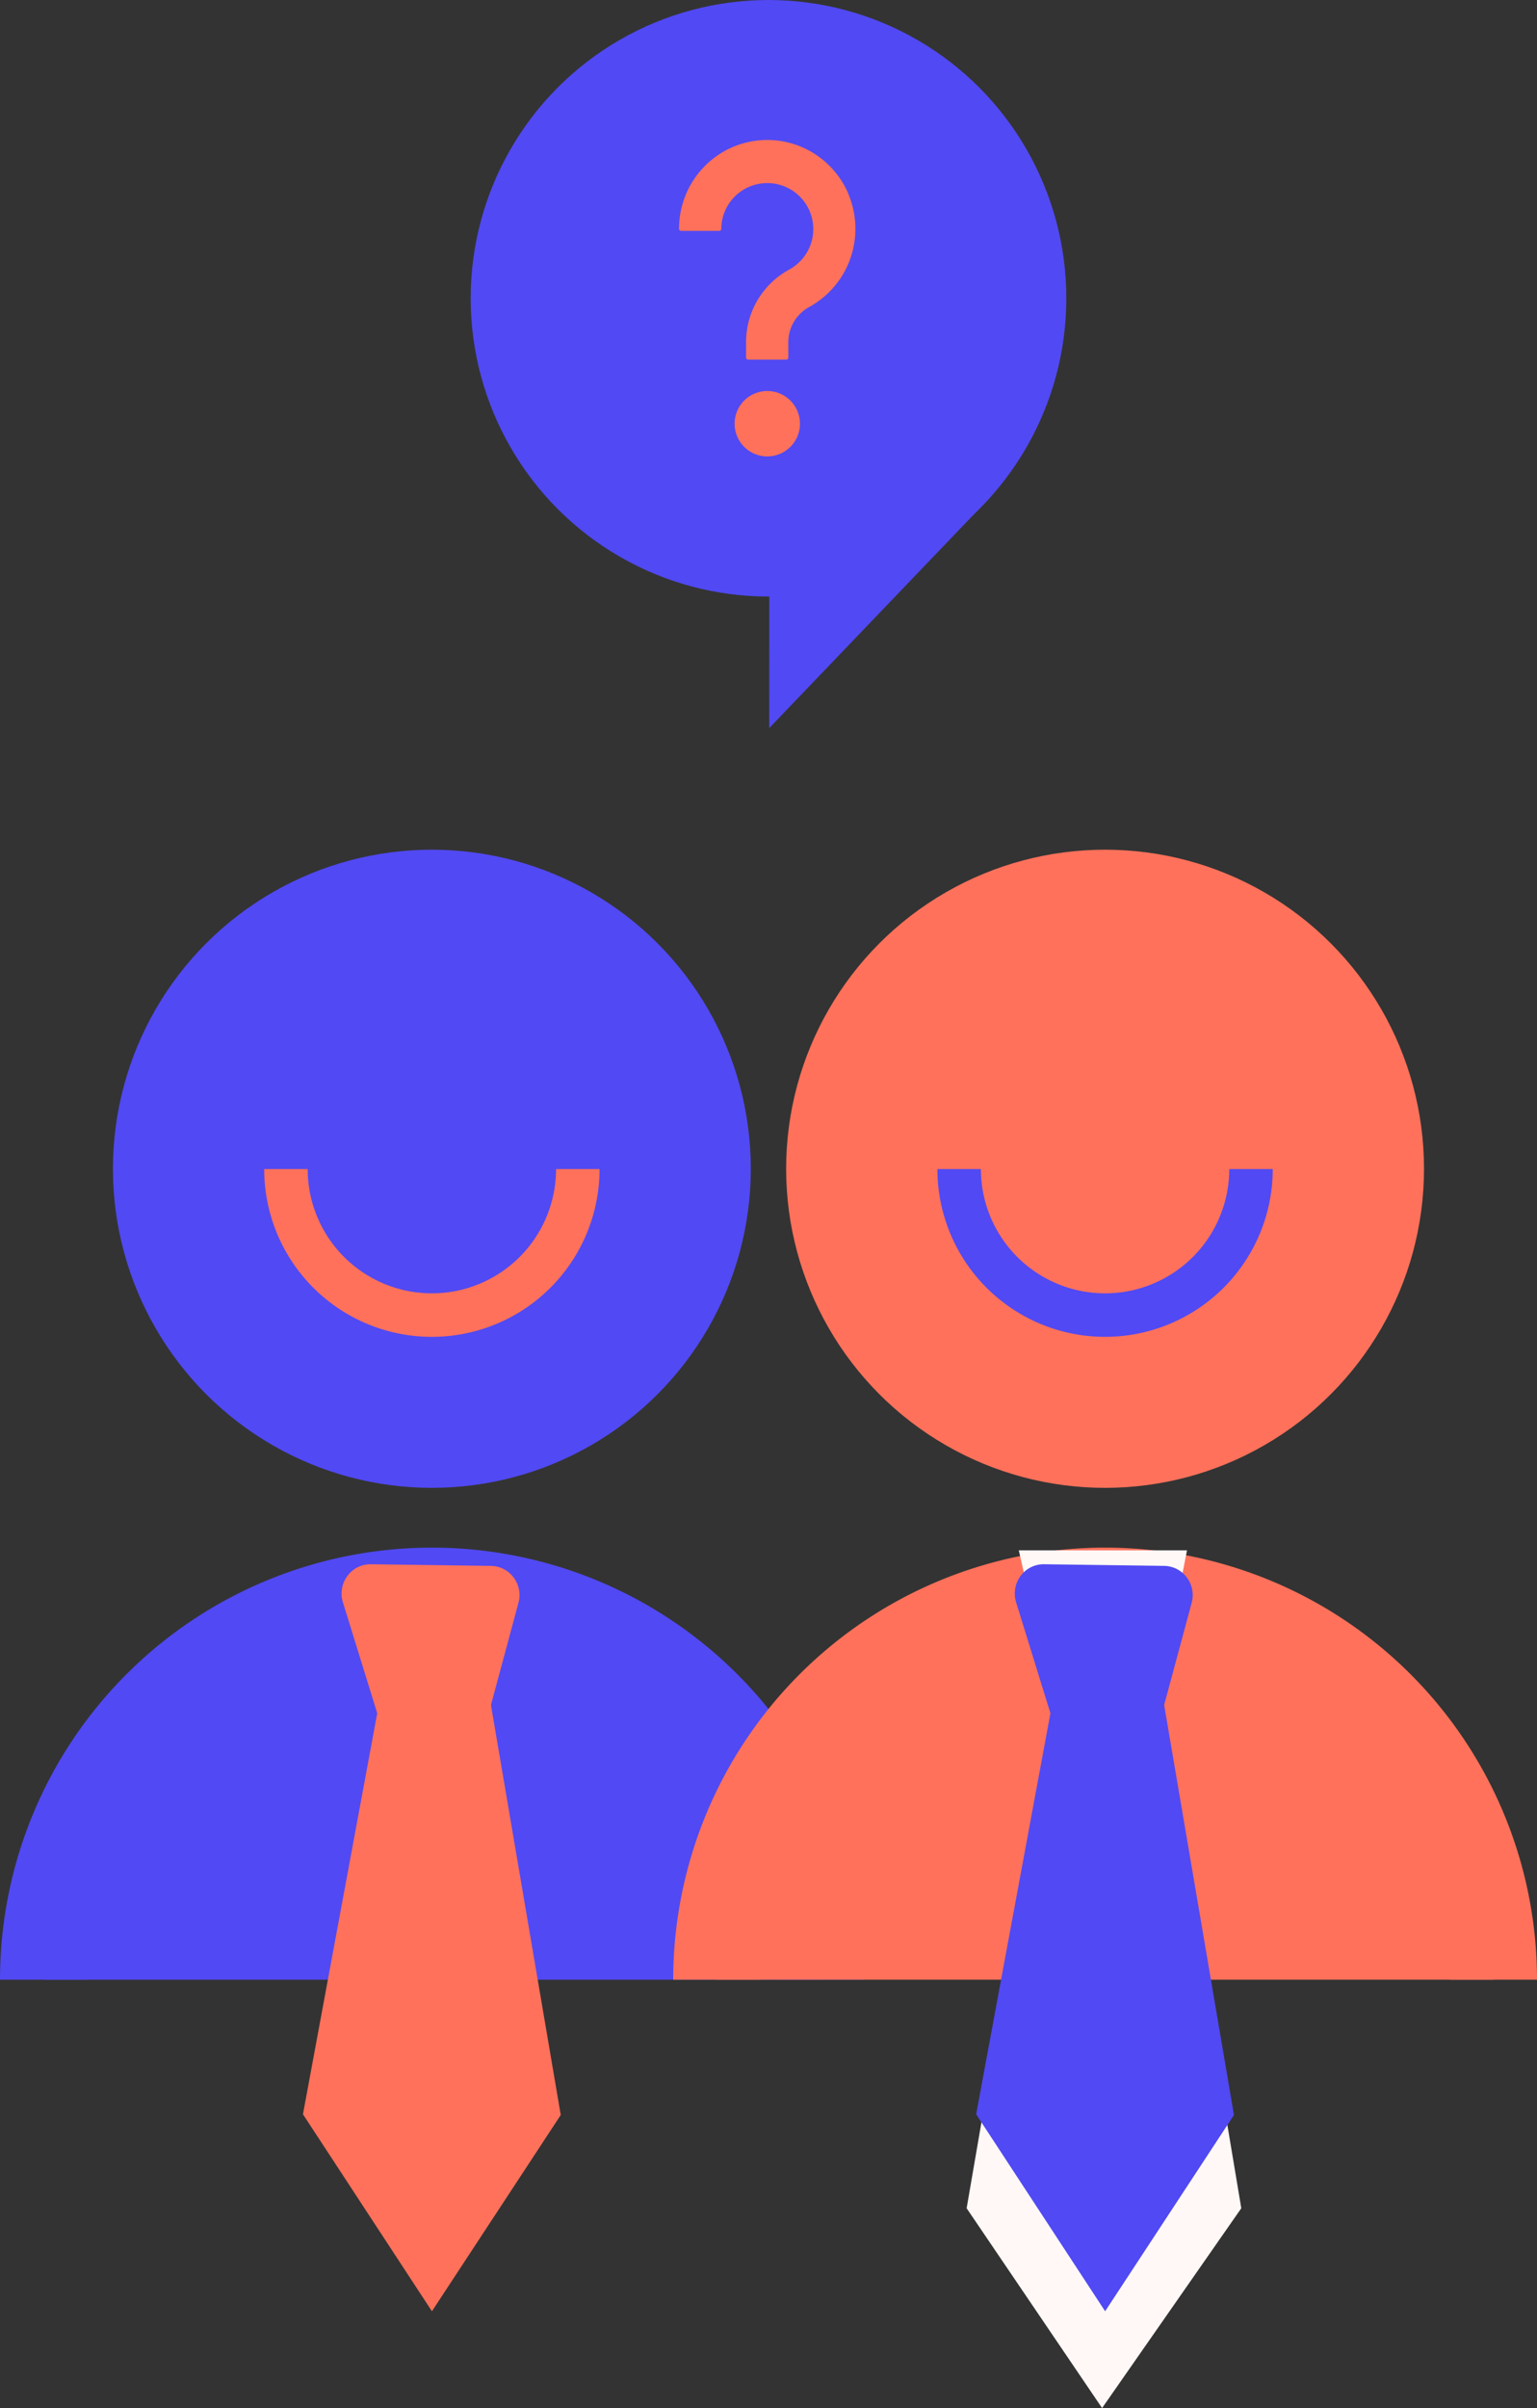 <svg xmlns="http://www.w3.org/2000/svg" width="53" height="83" viewBox="0 0 53 83"><rect x="0" y="0" width="53" height="83" fill="#333333" stroke="none"/><g transform="translate(-71.5 -612.375)"><g transform="translate(73 643.162)"><g transform="translate(0 0)"><circle cx="9.498" cy="9.498" r="9.498" transform="translate(3.894)" fill="#5149f3" stroke="#5149f3" stroke-miterlimit="10" stroke-width="3"/><path d="M1255.49,543.533a13.393,13.393,0,0,1,26.786,0" transform="translate(-1255.49 -506.084)" fill="#5149f3" stroke="#5149f3" stroke-miterlimit="10" stroke-width="3"/><path d="M1280.055,506.488a5.032,5.032,0,0,1-10.064,0" transform="translate(-1261.631 -496.979)" fill="none" stroke="#ff715b" stroke-miterlimit="10" stroke-width="1.5"/></g><g transform="translate(8.948 22.919)"><g transform="translate(0 4.221)"><path d="M660.531,376.2l-4.447-6.79.078-.423,2.661-14.362,3.6-.162,2.55,14.972Zm-1.268-3.946,1.269,1.938,3.285-5-.711-4.175-1.6-9.41-1.755.079-2.5,13.49Z" transform="translate(-656.085 -354.463)" fill="#ff715b"/></g><g transform="translate(1.394 0) rotate(3)"><path d="M1.44,5.267.062,1.521A1.022,1.022,0,0,1,.172.6.986.986,0,0,1,.96.16L5.093,0a.989.989,0,0,1,.8.355,1.011,1.011,0,0,1,.215.868L5.287,5.06ZM5.132.918h0L1,1.077a.075.075,0,0,0-.061.036.1.1,0,0,0-.01.091l1.144,3.11,2.468-.133.674-3.15a.1.1,0,0,0-.02-.085A.073.073,0,0,0,5.132.918Z" transform="translate(0 0)" fill="#ff715b"/></g></g><path d="M1027.747-18459.77h4.676l-.834,4.262,2.342,14.012-3.868,5.549-3.764-5.549,2.42-14.012Z" transform="translate(-1016.723 18483.566)" fill="#ff715b"/><g transform="translate(23.214)"><g transform="translate(0 0)"><circle cx="9.498" cy="9.498" r="9.498" transform="translate(3.894)" fill="#ff715b" stroke="#ff715b" stroke-miterlimit="10" stroke-width="3"/><path d="M1255.49,543.533a13.393,13.393,0,0,1,26.786,0" transform="translate(-1255.49 -506.084)" fill="#ff715b" stroke="#ff715b" stroke-miterlimit="10" stroke-width="3"/><path d="M1280.055,506.488a5.032,5.032,0,0,1-10.064,0" transform="translate(-1261.631 -496.979)" fill="none" stroke="#5149f3" stroke-miterlimit="10" stroke-width="1.5"/></g><path d="M1028.1-18459.77h5.8l-1.035,5.289,2.907,17.387-4.8,6.887-4.671-6.887,3-17.387Z" transform="translate(-1017.683 18482.42)" fill="#fff8f6"/><g transform="translate(8.948 22.919)"><g transform="translate(0 4.221)"><path d="M660.531,376.2l-4.447-6.79.078-.423,2.661-14.362,3.6-.162,2.55,14.972Zm-1.268-3.946,1.269,1.938,3.285-5-.711-4.175-1.6-9.41-1.755.079-2.5,13.49Z" transform="translate(-656.085 -354.463)" fill="#5149f3"/></g><g transform="translate(1.394 0) rotate(3)"><path d="M1.44,5.267.062,1.521A1.022,1.022,0,0,1,.172.6.986.986,0,0,1,.96.16L5.093,0a.989.989,0,0,1,.8.355,1.011,1.011,0,0,1,.215.868L5.287,5.06ZM5.132.918h0L1,1.077a.075.075,0,0,0-.061.036.1.1,0,0,0-.01.091l1.144,3.11,2.468-.133.674-3.15a.1.1,0,0,0-.02-.085A.073.073,0,0,0,5.132.918Z" transform="translate(0 0)" fill="#5149f3"/></g></g><path d="M1027.747-18459.77h4.676l-.834,4.262,2.342,14.012-3.868,5.549-3.764-5.549,2.42-14.012Z" transform="translate(-1016.756 18483.566)" fill="#5149f3"/></g></g><g transform="translate(87.73 612.375)"><ellipse cx="10.27" cy="10.281" rx="10.27" ry="10.281" fill="#5149f3"/><g transform="translate(7.185 4.825)"><path d="M30.563,6.855a3.061,3.061,0,0,0-1.619-1.629,3.028,3.028,0,0,0-3.336.656,3.066,3.066,0,0,0-.891,2.166.069.069,0,0,0,.069.069h1.32a.069.069,0,0,0,.068-.069,1.586,1.586,0,1,1,2.552,1.266,1.624,1.624,0,0,1-.167.113l-.02.012-.011.006h0a2.851,2.851,0,0,0-1.5,2.515v.526a.069.069,0,0,0,.069.069h1.32a.069.069,0,0,0,.068-.069V11.96a1.386,1.386,0,0,1,.736-1.227l.029-.016.008-.005.032-.019a3.03,3.03,0,0,0,.32-.217,3.088,3.088,0,0,0,.865-1.053,3.086,3.086,0,0,0,.084-2.568Z" transform="translate(-24.717 -4.985)" fill="#ff715b"/><path d="M41.828,76.4a1.127,1.127,0,1,0,1.127,1.127A1.128,1.128,0,0,0,41.828,76.4Z" transform="translate(-38.785 -67.748)" fill="#ff715b"/></g><path d="M3.91,0,7.016,7.329,0,10.312Z" transform="matrix(-0.921, -0.391, 0.391, -0.921, 13.896, 26.625)" fill="#5149f3"/></g></g></svg>